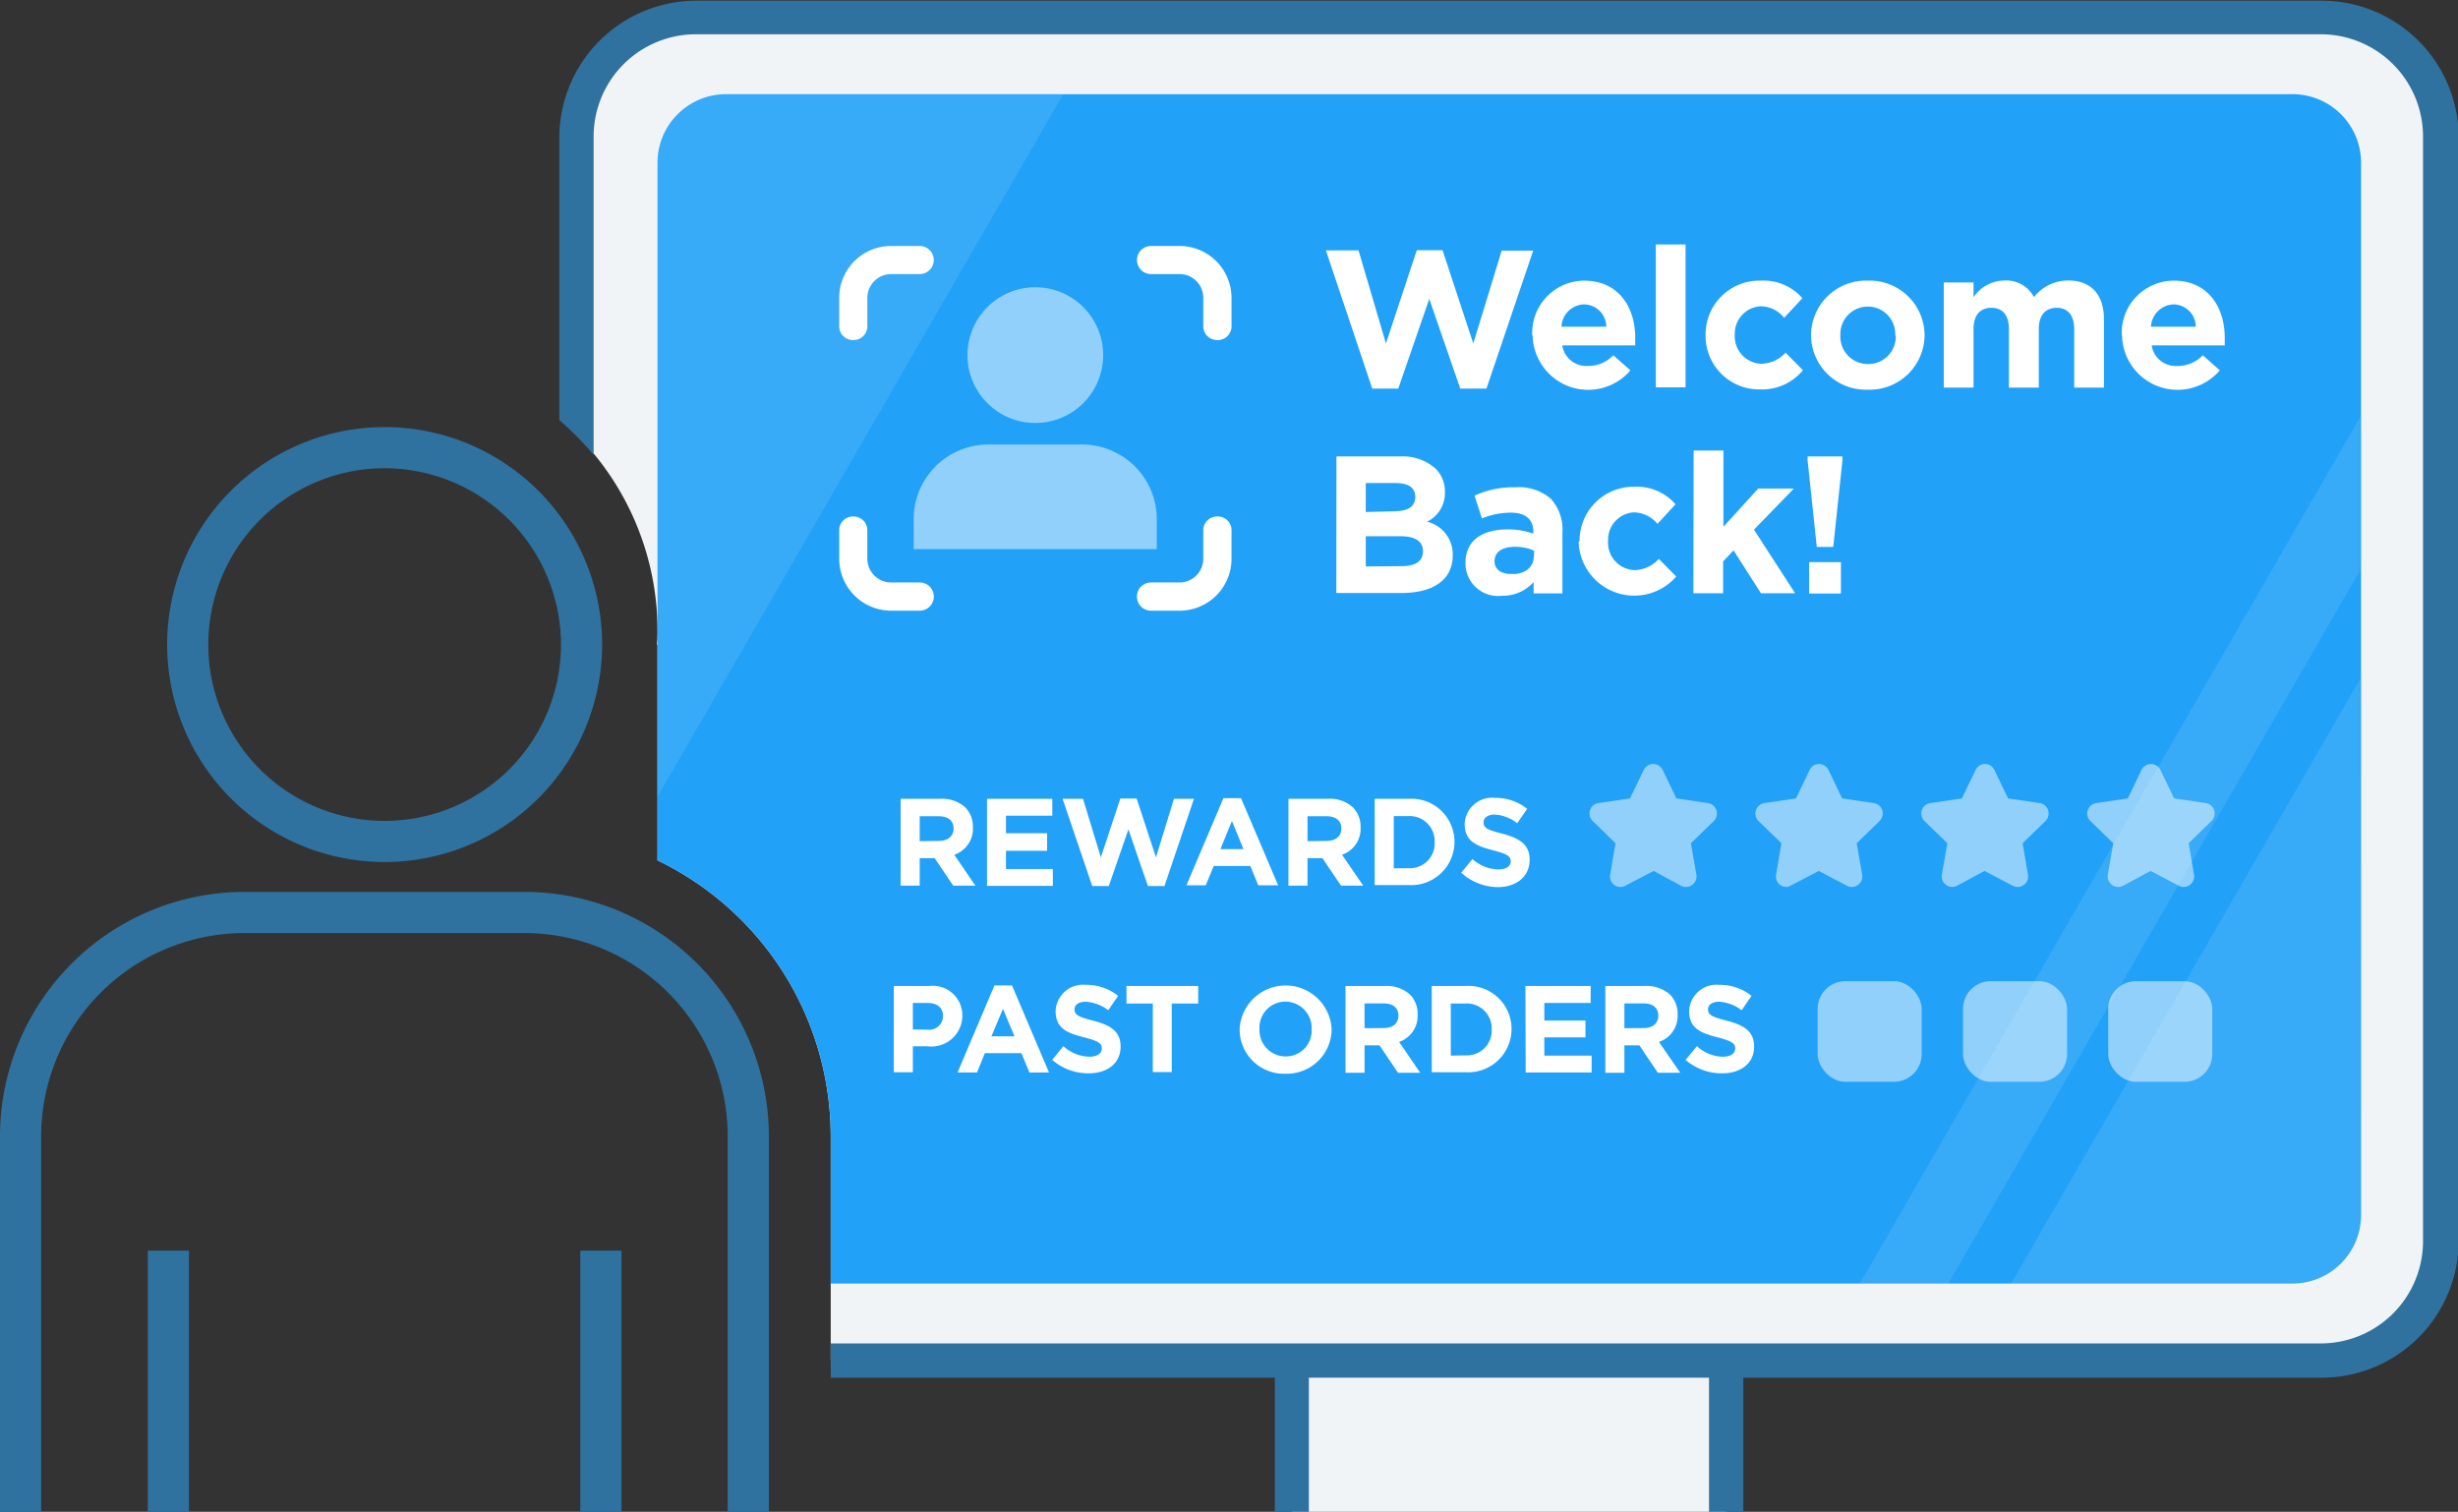 <svg xmlns="http://www.w3.org/2000/svg" viewBox="0 0 179.25 110.26"><rect x="0" y="0" width="179.25" height="110.26" fill="#333333" stroke="none"/><defs><style>.cls-1{fill:#f0f4f6;}.cls-2{fill:#30729f;}.cls-3{fill:#21a1f7;}.cls-4,.cls-5,.cls-6{fill:#fff;}.cls-5,.cls-7{opacity:0.5;}.cls-6{opacity:0.1;}</style></defs><title>personalized_experience</title><g id="Layer_1" data-name="Layer 1"><path class="cls-1" d="M1745.81,430.21V416.85a.76.76,0,0,0-.76-.76h-30.16a.76.76,0,0,0-.76.76v13.36Z" transform="translate(-1619.93 -319.95)"/><path class="cls-2" d="M1715.38,430.21V417.34h29.18v12.87h2.5V416.85a2,2,0,0,0-2-2h-30.16a2,2,0,0,0-2,2v13.36Z" transform="translate(-1619.93 -319.95)"/><path class="cls-1" d="M1789.23,321.2H1670.72a8.73,8.73,0,0,0-8.7,8.7v21.8a20.26,20.26,0,0,1,5.86,14.26c0,.34,0,.67-.05,1h.05V382.7a22.33,22.33,0,0,1,12.63,20.09v16.39h108.72a8.73,8.73,0,0,0,8.7-8.7V329.9A8.73,8.73,0,0,0,1789.23,321.2Z" transform="translate(-1619.93 -319.95)"/><path class="cls-2" d="M1789.23,320H1670.72a10,10,0,0,0-10,9.95v20.64a21.42,21.42,0,0,1,2.5,2.54V329.9a7.46,7.46,0,0,1,7.45-7.45h118.51a7.46,7.46,0,0,1,7.45,7.45v80.58a7.46,7.46,0,0,1-7.45,7.45H1680.51v2.5h108.72a10,10,0,0,0,10-9.95V329.9A10,10,0,0,0,1789.23,320Z" transform="translate(-1619.93 -319.95)"/><path class="cls-3" d="M1787.11,326.82H1672.83a5,5,0,0,0-4.95,4.95V382.7a22.33,22.33,0,0,1,12.63,20.09v10.77h106.6a5,5,0,0,0,5-4.95V331.77A5,5,0,0,0,1787.11,326.82Z" transform="translate(-1619.93 -319.95)"/><path class="cls-4" d="M1685.61,378.21h2.89a2.51,2.51,0,0,1,1.84.64,2,2,0,0,1,.54,1.44v0a2,2,0,0,1-1.36,2l1.54,2.25h-1.62l-1.35-2H1687v2h-1.39Zm2.79,3.07c.68,0,1.07-.37,1.07-.9v0c0-.59-.42-.9-1.09-.9H1687v1.82Z" transform="translate(-1619.93 -319.95)"/><path class="cls-4" d="M1691.91,378.21h4.76v1.23h-3.38v1.28h3V382h-3v1.33h3.42v1.23h-4.8Z" transform="translate(-1619.93 -319.95)"/><path class="cls-4" d="M1697.42,378.21h1.49l1.3,4.27,1.42-4.29h1.19l1.41,4.29,1.31-4.27H1707l-2.15,6.36h-1.21l-1.42-4.13-1.43,4.13h-1.21Z" transform="translate(-1619.93 -319.95)"/><path class="cls-4" d="M1709.15,378.16h1.28l2.71,6.36h-1.45l-.58-1.41h-2.67l-.58,1.41h-1.41Zm1.46,3.72-.84-2.05-.84,2.05Z" transform="translate(-1619.93 -319.95)"/><path class="cls-4" d="M1713.89,378.21h2.88a2.48,2.48,0,0,1,1.84.64,2,2,0,0,1,.54,1.44v0a2,2,0,0,1-1.35,2l1.54,2.25h-1.62l-1.35-2h-1.09v2h-1.39Zm2.79,3.07c.68,0,1.07-.37,1.07-.9v0c0-.59-.42-.9-1.09-.9h-1.38v1.82Z" transform="translate(-1619.93 -319.95)"/><path class="cls-4" d="M1720.18,378.21h2.47a3.14,3.14,0,0,1,3.35,3.14v0a3.16,3.16,0,0,1-3.35,3.15h-2.47Zm2.47,5.06a1.8,1.8,0,0,0,1.9-1.89h0a1.82,1.82,0,0,0-1.9-1.91h-1.08v3.81Z" transform="translate(-1619.93 -319.95)"/><path class="cls-4" d="M1726.49,383.6l.82-1a2.88,2.88,0,0,0,1.88.76c.57,0,.91-.22.91-.59v0c0-.35-.21-.53-1.27-.8-1.27-.33-2.09-.68-2.09-1.93v0a2,2,0,0,1,2.21-1.9,3.69,3.69,0,0,1,2.35.8l-.73,1.05a2.91,2.91,0,0,0-1.64-.63c-.53,0-.81.25-.81.56h0c0,.42.27.55,1.36.83,1.28.34,2,.8,2,1.9h0c0,1.26-1,2-2.31,2A4,4,0,0,1,1726.49,383.6Z" transform="translate(-1619.93 -319.95)"/><path class="cls-4" d="M1685.11,391.86h2.58a2.16,2.16,0,0,1,2.42,2.18v0a2.26,2.26,0,0,1-2.55,2.22h-1.06v1.89h-1.39Zm2.49,3.19a1,1,0,0,0,1.1-1v0c0-.62-.43-.95-1.12-.95h-1.08v1.93Z" transform="translate(-1619.93 -319.95)"/><path class="cls-4" d="M1692.45,391.82h1.28l2.7,6.35H1695l-.58-1.41h-2.67l-.57,1.41h-1.42Zm1.46,3.71-.84-2-.84,2Z" transform="translate(-1619.93 -319.95)"/><path class="cls-4" d="M1696.66,397.25l.82-1a2.89,2.89,0,0,0,1.89.77c.56,0,.91-.23.91-.6h0c0-.36-.22-.54-1.28-.81-1.27-.32-2.09-.67-2.09-1.93v0a2,2,0,0,1,2.21-1.9,3.69,3.69,0,0,1,2.35.8l-.72,1.05a3,3,0,0,0-1.65-.62c-.53,0-.81.24-.81.55v0c0,.41.27.55,1.36.83,1.28.33,2,.79,2,1.89v0c0,1.25-1,1.95-2.32,1.95A4,4,0,0,1,1696.66,397.25Z" transform="translate(-1619.93 -319.95)"/><path class="cls-4" d="M1704,393.14h-1.92v-1.28h5.23v1.28h-1.93v5H1704Z" transform="translate(-1619.93 -319.95)"/><path class="cls-4" d="M1710.33,395v0a3.36,3.36,0,0,1,6.71,0v0a3.27,3.27,0,0,1-3.37,3.26A3.23,3.23,0,0,1,1710.33,395Zm5.25,0v0a1.92,1.92,0,0,0-1.91-2,1.89,1.89,0,0,0-1.89,2v0a1.91,1.91,0,0,0,1.91,2A1.88,1.88,0,0,0,1715.58,395Z" transform="translate(-1619.93 -319.95)"/><path class="cls-4" d="M1718.05,391.86h2.88a2.52,2.52,0,0,1,1.84.64,2,2,0,0,1,.54,1.44v0a2,2,0,0,1-1.35,2l1.54,2.25h-1.62l-1.35-2h-1.09v2h-1.39Zm2.79,3.07c.68,0,1.07-.36,1.07-.9h0c0-.6-.42-.9-1.09-.9h-1.38v1.81Z" transform="translate(-1619.93 -319.95)"/><path class="cls-4" d="M1724.34,391.86h2.47a3.14,3.14,0,0,1,3.35,3.14v0a3.16,3.16,0,0,1-3.35,3.15h-2.47Zm2.47,5.06a1.8,1.8,0,0,0,1.9-1.88v0a1.81,1.81,0,0,0-1.9-1.9h-1.08v3.8Z" transform="translate(-1619.93 -319.95)"/><path class="cls-4" d="M1731.17,391.86h4.76v1.24h-3.38v1.28h3v1.23h-3v1.33H1736v1.23h-4.81Z" transform="translate(-1619.93 -319.95)"/><path class="cls-4" d="M1737,391.86h2.89a2.55,2.55,0,0,1,1.84.64,2,2,0,0,1,.54,1.44v0a2,2,0,0,1-1.36,2l1.55,2.25h-1.63l-1.35-2h-1.09v2H1737Zm2.8,3.07c.67,0,1.06-.36,1.06-.9h0c0-.6-.42-.9-1.09-.9h-1.38v1.81Z" transform="translate(-1619.93 -319.95)"/><path class="cls-4" d="M1742.85,397.25l.83-1a2.87,2.87,0,0,0,1.88.77c.57,0,.91-.23.91-.6h0c0-.36-.22-.54-1.27-.81-1.27-.32-2.09-.67-2.09-1.93v0a2,2,0,0,1,2.21-1.9,3.66,3.66,0,0,1,2.34.8l-.72,1.05a3,3,0,0,0-1.64-.62c-.53,0-.81.24-.81.55v0c0,.41.27.55,1.36.83,1.28.33,2,.79,2,1.89v0c0,1.25-1,1.95-2.32,1.95A4,4,0,0,1,1742.85,397.25Z" transform="translate(-1619.93 -319.95)"/><path class="cls-4" d="M1716.62,338.21H1719L1721,345l2.25-6.8h1.88l2.24,6.8,2.07-6.77h2.3l-3.41,10.06h-1.91l-2.26-6.54-2.26,6.54H1720Z" transform="translate(-1619.93 -319.95)"/><path class="cls-4" d="M1731.67,344.42v0a3.81,3.81,0,0,1,3.78-4c2.56,0,3.73,2,3.73,4.15,0,.17,0,.37,0,.57h-5.32a1.77,1.77,0,0,0,1.87,1.5,2.51,2.51,0,0,0,1.85-.78l1.25,1.1a4.05,4.05,0,0,1-7.13-2.53Zm5.4-.64a1.64,1.64,0,0,0-1.62-1.63,1.7,1.7,0,0,0-1.65,1.63Z" transform="translate(-1619.93 -319.95)"/><path class="cls-4" d="M1740.68,337.78h2.17V348.2h-2.17Z" transform="translate(-1619.93 -319.95)"/><path class="cls-4" d="M1744.31,344.42v0a3.92,3.92,0,0,1,4-4,3.77,3.77,0,0,1,3.06,1.28l-1.33,1.43a2.2,2.2,0,0,0-1.74-.84,2,2,0,0,0-1.86,2.08v0a2,2,0,0,0,1.94,2.11,2.43,2.43,0,0,0,1.76-.81l1.27,1.28a3.84,3.84,0,0,1-3.13,1.4A3.9,3.9,0,0,1,1744.31,344.42Z" transform="translate(-1619.93 -319.95)"/><path class="cls-4" d="M1752,344.42v0a4,4,0,0,1,4.15-4,4,4,0,0,1,4.13,3.95v0a4,4,0,0,1-4.15,4A4,4,0,0,1,1752,344.42Zm6.14,0v0a2,2,0,0,0-2-2.11,2,2,0,0,0-2,2.08v0a2,2,0,0,0,2,2.11A2,2,0,0,0,1758.18,344.42Z" transform="translate(-1619.93 -319.95)"/><path class="cls-4" d="M1761.68,340.55h2.17v1.08a2.74,2.74,0,0,1,2.26-1.22,2.28,2.28,0,0,1,2.15,1.21,3.14,3.14,0,0,1,2.52-1.21c1.61,0,2.58,1,2.58,2.81v5h-2.17v-4.27c0-1-.46-1.55-1.27-1.55s-1.31.52-1.31,1.55v4.27h-2.18v-4.27c0-1-.45-1.55-1.27-1.55s-1.31.52-1.31,1.55v4.27h-2.17Z" transform="translate(-1619.93 -319.95)"/><path class="cls-4" d="M1774.66,344.42v0a3.81,3.81,0,0,1,3.79-4c2.55,0,3.72,2,3.72,4.15,0,.17,0,.37,0,.57h-5.33a1.77,1.77,0,0,0,1.87,1.5,2.53,2.53,0,0,0,1.86-.78l1.24,1.1a4.05,4.05,0,0,1-7.13-2.53Zm5.4-.64a1.64,1.64,0,0,0-1.61-1.63,1.71,1.71,0,0,0-1.66,1.63Z" transform="translate(-1619.93 -319.95)"/><path class="cls-4" d="M1717.39,353.24H1722a3.61,3.61,0,0,1,2.61.88,2.31,2.31,0,0,1,.69,1.71v0A2.32,2.32,0,0,1,1724,358a2.44,2.44,0,0,1,1.87,2.46v0c0,1.82-1.48,2.74-3.74,2.74h-4.75Zm4.17,4c1,0,1.58-.31,1.58-1.06v0c0-.66-.51-1-1.44-1h-2.17v2.11Zm.58,4c1,0,1.56-.34,1.56-1.09v0c0-.68-.5-1.09-1.63-1.09h-2.54v2.2Z" transform="translate(-1619.93 -319.95)"/><path class="cls-4" d="M1726.8,361v0c0-1.67,1.27-2.44,3.08-2.44a5.57,5.57,0,0,1,1.87.31v-.13c0-.9-.55-1.4-1.64-1.4a5.55,5.55,0,0,0-2.11.42l-.54-1.66a6.76,6.76,0,0,1,3-.61,3.54,3.54,0,0,1,2.58.85,3.36,3.36,0,0,1,.83,2.45v4.44h-2.1v-.83a3,3,0,0,1-2.31,1A2.37,2.37,0,0,1,1726.8,361Zm5-.5v-.39a3.35,3.35,0,0,0-1.38-.28c-.93,0-1.5.37-1.5,1.05v0c0,.59.48.93,1.18.93C1731.1,361.88,1731.78,361.32,1731.78,360.54Z" transform="translate(-1619.93 -319.95)"/><path class="cls-4" d="M1735.12,359.45v0a3.94,3.94,0,0,1,4-4,3.74,3.74,0,0,1,3,1.28l-1.32,1.43a2.26,2.26,0,0,0-1.75-.84,2,2,0,0,0-1.85,2.09v0a2,2,0,0,0,1.94,2.12,2.44,2.44,0,0,0,1.76-.82l1.27,1.29a4.06,4.06,0,0,1-7.12-2.56Z" transform="translate(-1619.93 -319.95)"/><path class="cls-4" d="M1743.44,352.81h2.17v5.56l2.54-2.79h2.6l-2.91,3,3,4.64h-2.49l-2-3.13-.76.8v2.33h-2.17Z" transform="translate(-1619.93 -319.95)"/><path class="cls-4" d="M1751.75,353.53v-.29h2.54v.29l-.67,6.31h-1.2Zm.11,7.42h2.32v2.29h-2.32Z" transform="translate(-1619.93 -319.95)"/><path class="cls-5" d="M1738.1,384.64a.76.76,0,0,1-.45-.15.77.77,0,0,1-.3-.75l.39-2.29-1.66-1.62a.78.78,0,0,1-.2-.79.76.76,0,0,1,.62-.52l2.3-.34,1-2.08a.77.77,0,0,1,.69-.43.78.78,0,0,1,.69.43l1,2.08,2.3.34a.76.76,0,0,1,.62.52.77.77,0,0,1-.19.79l-1.67,1.62.4,2.29a.76.76,0,0,1-.31.75.74.74,0,0,1-.45.15.8.8,0,0,1-.36-.09l-2-1.08-2.06,1.08A.74.74,0,0,1,1738.1,384.64Z" transform="translate(-1619.93 -319.95)"/><path class="cls-5" d="M1750.2,384.64a.74.74,0,0,1-.45-.15.75.75,0,0,1-.3-.75l.39-2.29-1.67-1.62a.77.77,0,0,1-.19-.79.76.76,0,0,1,.62-.52l2.3-.34,1-2.08a.76.76,0,0,1,1.37,0l1,2.08,2.3.34a.76.76,0,0,1,.62.52.77.77,0,0,1-.19.79l-1.67,1.62.4,2.29a.76.76,0,0,1-.31.75.74.74,0,0,1-.45.15.77.77,0,0,1-.36-.09l-2.05-1.08-2.06,1.08A.77.77,0,0,1,1750.2,384.64Z" transform="translate(-1619.93 -319.95)"/><path class="cls-5" d="M1762.3,384.64a.74.74,0,0,1-.45-.15.76.76,0,0,1-.31-.75l.4-2.29-1.67-1.62a.77.77,0,0,1-.19-.79.76.76,0,0,1,.62-.52l2.3-.34,1-2.08a.76.76,0,0,1,1.37,0l1,2.08,2.3.34a.76.76,0,0,1,.62.52.79.79,0,0,1-.19.79l-1.67,1.62.39,2.29a.75.75,0,0,1-.3.75.74.74,0,0,1-.45.15.77.77,0,0,1-.36-.09l-2.06-1.08-2,1.08A.77.77,0,0,1,1762.3,384.64Z" transform="translate(-1619.93 -319.95)"/><path class="cls-5" d="M1774.4,384.64a.74.74,0,0,1-.45-.15.76.76,0,0,1-.31-.75l.4-2.29-1.67-1.62a.77.77,0,0,1-.19-.79.76.76,0,0,1,.62-.52l2.3-.34,1-2.08a.77.77,0,0,1,1.38,0l1,2.08,2.3.34a.76.76,0,0,1,.62.52.78.78,0,0,1-.2.79l-1.66,1.62.39,2.29a.77.77,0,0,1-.3.75.76.76,0,0,1-.45.15.74.74,0,0,1-.36-.09l-2.06-1.08-2,1.08A.8.8,0,0,1,1774.4,384.64Z" transform="translate(-1619.93 -319.95)"/><rect class="cls-5" x="132.55" y="71.56" width="7.59" height="7.34" rx="2.02"/><rect class="cls-5" x="143.15" y="71.56" width="7.59" height="7.34" rx="2.02"/><rect class="cls-5" x="153.74" y="71.56" width="7.59" height="7.34" rx="2.02"/><path class="cls-6" d="M1697.47,326.82h-24.64a5,5,0,0,0-4.95,4.95v46.3Z" transform="translate(-1619.93 -319.95)"/><path class="cls-2" d="M1648,382.82A15.86,15.86,0,1,1,1663.84,367,15.87,15.87,0,0,1,1648,382.82Zm0-28.72A12.86,12.86,0,1,0,1660.84,367,12.88,12.88,0,0,0,1648,354.1Z" transform="translate(-1619.93 -319.95)"/><rect class="cls-2" x="42.32" y="91.21" width="3" height="19.05"/><path class="cls-2" d="M1622.93,430.21V402.79A14.84,14.84,0,0,1,1637.75,388h20.46A14.84,14.84,0,0,1,1673,402.79v27.42h3V402.79A17.84,17.84,0,0,0,1658.21,385h-20.46a17.84,17.84,0,0,0-17.82,17.82v27.42Z" transform="translate(-1619.93 -319.95)"/><rect class="cls-2" x="10.78" y="91.21" width="3" height="19.05"/></g><g id="Layer_2" data-name="Layer 2"><g class="cls-7"><path class="cls-4" d="M1704.29,360v-2.18a5.45,5.45,0,0,0-5.45-5.45H1692a5.44,5.44,0,0,0-5.44,5.45V360Z" transform="translate(-1619.93 -319.95)"/><circle class="cls-4" cx="75.5" cy="25.9" r="4.95"/></g><path class="cls-4" d="M1708.68,344.75a1,1,0,0,1-1-1v-2.08a1.73,1.73,0,0,0-1.73-1.73h-2.08a1,1,0,1,1,0-2.05h2.08a3.79,3.79,0,0,1,3.79,3.78v2.08A1,1,0,0,1,1708.68,344.75Z" transform="translate(-1619.93 -319.95)"/><path class="cls-4" d="M1682.18,344.75a1,1,0,0,0,1-1v-2.08a1.74,1.74,0,0,1,1.73-1.73H1687a1,1,0,1,0,0-2.05h-2.09a3.78,3.78,0,0,0-3.78,3.78v2.08A1,1,0,0,0,1682.18,344.75Z" transform="translate(-1619.93 -319.95)"/><path class="cls-4" d="M1682.18,357.62a1,1,0,0,1,1,1v2.08a1.74,1.74,0,0,0,1.73,1.73H1687a1,1,0,0,1,0,2.06h-2.09a3.79,3.79,0,0,1-3.78-3.79v-2.08A1,1,0,0,1,1682.18,357.62Z" transform="translate(-1619.93 -319.95)"/><path class="cls-4" d="M1708.68,357.62a1,1,0,0,0-1,1v2.08a1.73,1.73,0,0,1-1.73,1.73h-2.08a1,1,0,1,0,0,2.06h2.08a3.79,3.79,0,0,0,3.79-3.79v-2.08A1,1,0,0,0,1708.68,357.62Z" transform="translate(-1619.93 -319.95)"/><path class="cls-6" d="M1792.06,369.44l-25.47,44.12h20.52a5,5,0,0,0,5-4.95Z" transform="translate(-1619.93 -319.95)"/><polygon class="cls-6" points="142.09 93.61 172.13 41.57 172.13 30.38 135.63 93.61 142.09 93.61"/></g></svg>